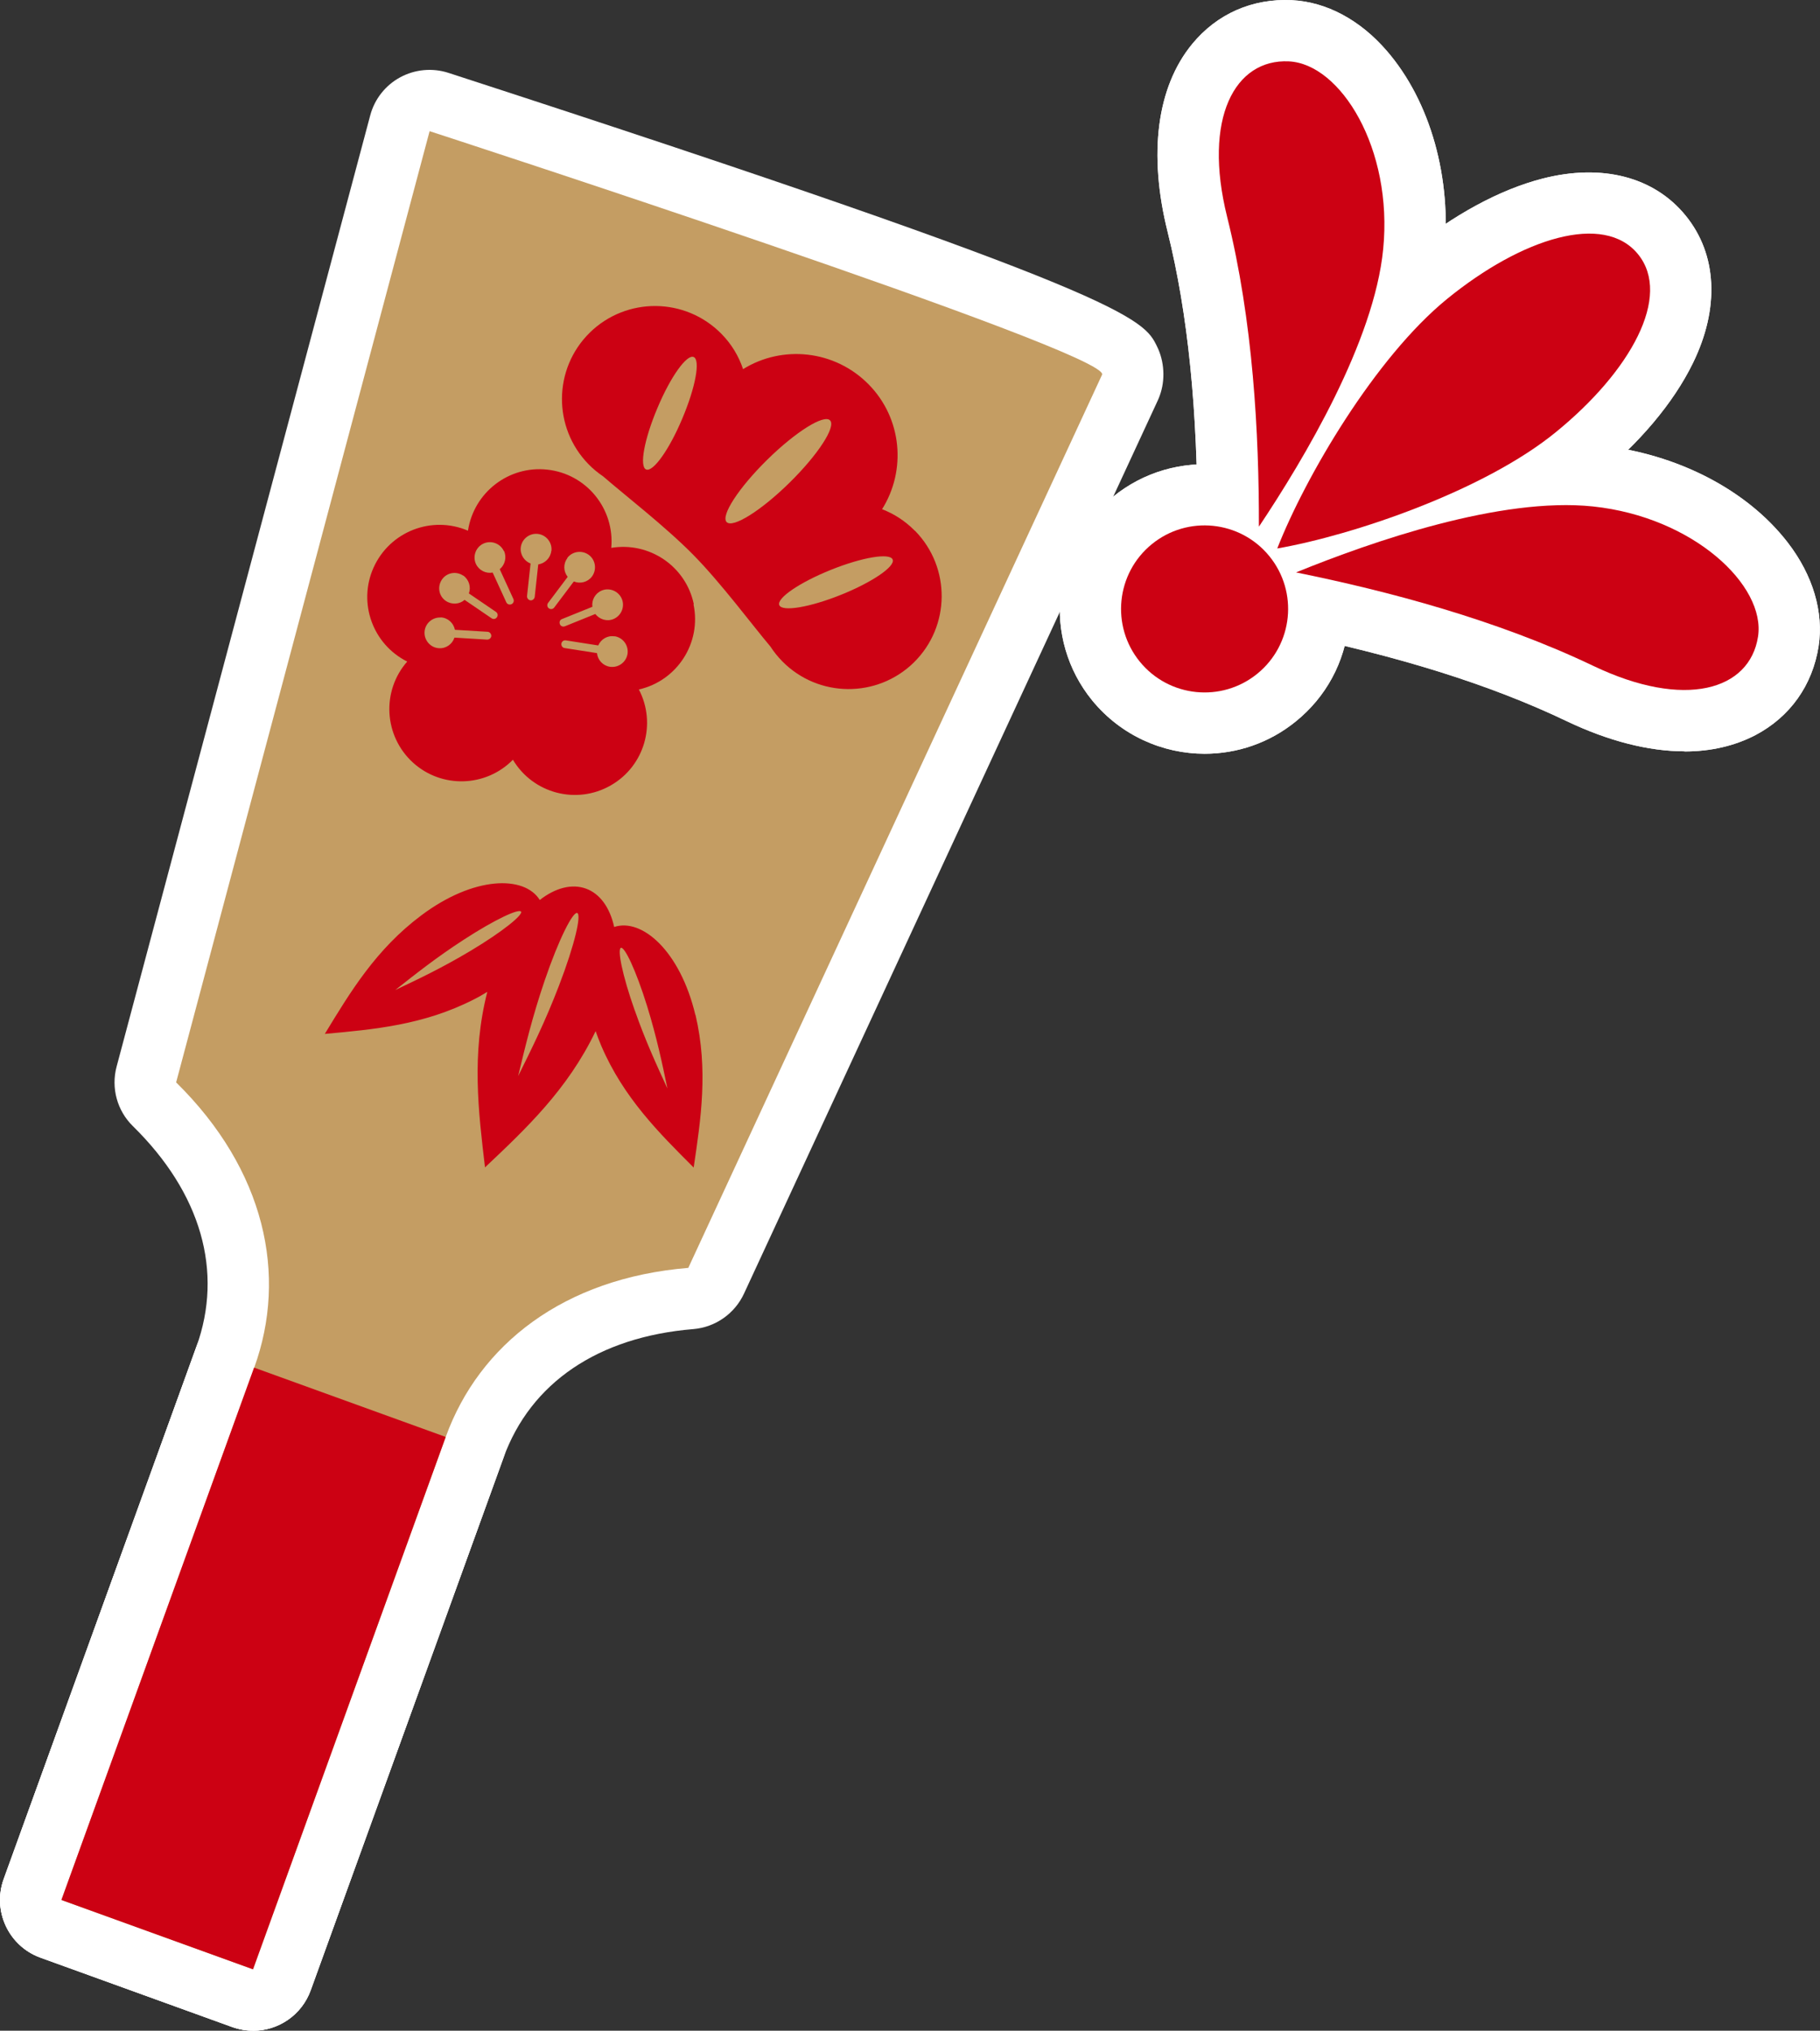 <?xml version="1.0" encoding="UTF-8"?>
<svg id="_レイヤー_2" data-name="レイヤー_2" xmlns="http://www.w3.org/2000/svg" viewBox="0 0 118.62 132.36">
  <rect x="0" y="0" width="118.62" height="132.36" fill="#333333" stroke="none"/>
  <defs>
    <style>
      .cls-1 {
        fill: #cc0113;
      }

      .cls-2 {
        fill: #c49d63;
      }

      .cls-3 {
        fill: #fff;
      }
    </style>
  </defs>
  <g id="object">
    <g>
      <g>
        <g>
          <path class="cls-3" d="M16.49,132.36c-.45,0-.91-.08-1.36-.24l-12.49-4.52c-2.08-.75-3.15-3.05-2.4-5.12l12.56-34.7c1.77-4.9.31-10.01-4.14-14.38-1.03-1.01-1.43-2.49-1.06-3.88L24.13,7.52c.28-1.06.99-1.96,1.95-2.48.96-.52,2.1-.63,3.15-.29,44.54,14.47,45.3,16.03,46.18,17.83.48.97.55,2.18.18,3.2-.04.11-.08.21-.13.32l-26.97,58.22c-.61,1.31-1.87,2.19-3.3,2.31-6.21.51-10.61,3.5-12.38,8.4l-12.56,34.7c-.59,1.63-2.12,2.64-3.76,2.64ZM9.12,121.44l4.96,1.8,11.2-30.94c2.57-7.1,8.79-11.98,16.88-13.35l24.45-52.78c-6.19-2.51-21.21-7.7-35.84-12.5l-14.87,55.78c5.33,6.23,6.99,13.96,4.42,21.06l-11.2,30.94Z"/>
          <g>
            <path class="cls-3" d="M16.49,132.36c-.45,0-.91-.08-1.36-.24l-12.49-4.52c-2.08-.75-3.15-3.05-2.4-5.12l12.56-34.7c.75-2.08,3.05-3.15,5.12-2.4l12.49,4.52c2.08.75,3.15,3.04,2.4,5.12l-12.56,34.7c-.59,1.63-2.12,2.64-3.76,2.64ZM9.12,121.44l4.96,1.8,9.84-27.18-4.96-1.8-9.84,27.18Z"/>
            <path class="cls-3" d="M16.49,132.36c-.45,0-.91-.08-1.36-.24l-12.49-4.52c-2.08-.75-3.15-3.05-2.4-5.12l12.56-34.7c.75-2.08,3.05-3.15,5.12-2.4l12.49,4.52c2.08.75,3.15,3.04,2.4,5.12l-12.56,34.7c-.59,1.63-2.12,2.64-3.76,2.64ZM9.12,121.44l4.96,1.8,9.84-27.18-4.96-1.8-9.84,27.18Z"/>
          </g>
          <g>
            <g>
              <path class="cls-3" d="M55.3,48.91c-2.61,0-5.21-1-7.18-3.01-.41-.42-.79-.88-1.12-1.36-.34-.41-.73-.9-1.17-1.45-1.05-1.32-2.36-2.96-3.5-4.12-1.13-1.15-2.75-2.49-4.05-3.57-.54-.44-1.02-.85-1.43-1.19-.48-.34-.93-.72-1.34-1.15-3.89-3.96-3.84-10.35.12-14.24,3.96-3.89,10.35-3.84,14.24.12.08.08.16.17.24.26,3.35-.58,6.84.48,9.35,3.03,2.5,2.54,3.5,6.06,2.86,9.39.05.05.1.1.15.15h0c1.88,1.92,2.91,4.46,2.89,7.15-.02,2.69-1.09,5.21-3.01,7.1-1.96,1.92-4.51,2.88-7.06,2.88ZM42.69,23.94c-.52,0-1.05.2-1.45.59-.81.8-.83,2.11-.03,2.93.1.1.21.19.32.27.14.09.27.19.4.3.39.34.89.75,1.44,1.21,1.44,1.19,3.24,2.68,4.67,4.13,1.42,1.45,2.88,3.27,4.05,4.74.45.56.85,1.06,1.18,1.46.11.13.2.26.29.4.08.12.17.23.27.33.8.82,2.12.83,2.93.03.39-.39.61-.91.62-1.46s-.21-1.07-.59-1.47h0c-.2-.21-.45-.37-.73-.48-1.11-.43-1.97-1.34-2.35-2.47s-.23-2.37.41-3.38c.64-1.03.5-2.35-.35-3.21-.85-.86-2.21-1.02-3.23-.39-1.04.64-2.31.77-3.46.36-1.15-.41-2.04-1.32-2.44-2.48-.1-.3-.26-.56-.48-.78-.4-.41-.94-.62-1.48-.62Z"/>
              <path class="cls-3" d="M55.3,48.91c-2.61,0-5.21-1-7.18-3.01-.41-.42-.79-.88-1.12-1.36-.34-.41-.73-.9-1.17-1.45-1.05-1.32-2.36-2.96-3.5-4.12-1.13-1.15-2.75-2.49-4.05-3.57-.54-.44-1.02-.85-1.43-1.19-.48-.34-.93-.72-1.34-1.15-3.89-3.96-3.84-10.35.12-14.24,3.96-3.89,10.35-3.84,14.24.12.08.08.16.17.24.26,3.35-.58,6.84.48,9.35,3.03,2.5,2.54,3.5,6.06,2.86,9.39.05.05.1.1.15.15h0c1.88,1.92,2.91,4.46,2.89,7.15-.02,2.69-1.09,5.21-3.01,7.1-1.96,1.92-4.51,2.88-7.06,2.88ZM42.69,23.94c-.52,0-1.05.2-1.45.59-.81.8-.83,2.11-.03,2.93.1.1.21.19.32.27.14.09.27.19.4.3.39.34.89.75,1.44,1.21,1.44,1.19,3.24,2.68,4.67,4.13,1.42,1.45,2.88,3.27,4.05,4.74.45.56.85,1.06,1.18,1.46.11.13.2.26.29.4.08.12.17.23.27.33.8.82,2.12.83,2.93.03.39-.39.61-.91.62-1.46s-.21-1.07-.59-1.47h0c-.2-.21-.45-.37-.73-.48-1.11-.43-1.97-1.34-2.35-2.47s-.23-2.37.41-3.38c.64-1.03.5-2.35-.35-3.21-.85-.86-2.21-1.02-3.23-.39-1.04.64-2.31.77-3.46.36-1.15-.41-2.04-1.32-2.44-2.48-.1-.3-.26-.56-.48-.78-.4-.41-.94-.62-1.48-.62Z"/>
            </g>
            <path class="cls-3" d="M47.49,38.15c-1.12,0-2.11-.44-2.98-1.32-2.35-2.39-1.44-5.66,2.69-9.71,4.13-4.06,7.42-4.91,9.76-2.52,2.35,2.39,1.44,5.66-2.69,9.72h0c-2.6,2.56-4.87,3.84-6.78,3.84Z"/>
            <path class="cls-3" d="M42.21,34.62c-.75,0-1.35-.2-1.65-.33-2.05-.87-3.95-3.17-1.39-9.25.53-1.26,1.14-2.38,1.75-3.25,2.37-3.34,5.07-2.53,5.85-2.2,2.05.87,3.95,3.17,1.39,9.25h0c-.53,1.26-1.14,2.38-1.75,3.25-1.45,2.04-3.02,2.53-4.2,2.53ZM44.02,27.09s0,0,0,0c-.11-.06-.23-.12-.35-.17-.12-.05-.25-.1-.37-.14h0s.72.31.72.31ZM43.3,26.79c.11.06.23.12.35.17.12.05.25.1.37.13l-.72-.3Z"/>
            <path class="cls-3" d="M51.38,43.63c-2.55,0-3.75-1.32-4.3-2.7-.83-2.07-.53-5.05,5.59-7.51,1.27-.51,2.49-.87,3.54-1.04,4.03-.67,5.37,1.82,5.68,2.6.42,1.04.4,2.21-.05,3.27-.26.6-1.03,2.42-5.54,4.23-2.04.82-3.65,1.15-4.92,1.15ZM54.34,37.6c.04.12.08.25.13.37.05.12.1.24.16.36-.04-.12-.08-.25-.13-.37-.05-.12-.11-.24-.17-.36Z"/>
          </g>
          <g>
            <g>
              <path class="cls-3" d="M37.52,55.8c-1.64,0-3.26-.46-4.65-1.33-2.89.98-6.2.39-8.62-1.8-2.44-2.21-3.33-5.55-2.59-8.57-1.82-2.45-2.28-5.78-.95-8.75,1.35-3.01,4.25-4.89,7.35-5.11,1.77-2.49,4.78-3.95,8.03-3.61,3.28.35,5.96,2.53,7.13,5.41,2.91.91,5.24,3.33,5.91,6.52h0c.68,3.23-.56,6.45-2.94,8.46.04,3.05-1.55,6.02-4.38,7.64-1.35.77-2.83,1.14-4.3,1.14ZM33.44,45.51c.16,0,.32,0,.48.03,1.23.15,2.32.86,2.96,1.92.2.33.63.44.96.25.33-.19.45-.6.27-.94-.57-1.1-.6-2.4-.08-3.52.52-1.12,1.53-1.94,2.74-2.22.37-.08.61-.46.54-.83h0c-.08-.37-.43-.61-.81-.55-1.22.21-2.47-.17-3.38-1.01-.91-.84-1.37-2.06-1.26-3.29.03-.38-.25-.73-.63-.77-.39-.04-.71.22-.77.6-.18,1.22-.92,2.3-2.01,2.9-1.08.6-2.38.67-3.52.19-.35-.15-.77,0-.92.36-.15.35,0,.75.33.92,1.11.55,1.9,1.59,2.14,2.81.24,1.21-.1,2.47-.91,3.41-.25.29-.23.73.06.99.28.25.71.24.97-.03.76-.77,1.79-1.19,2.85-1.19Z"/>
              <path class="cls-3" d="M37.52,55.8c-1.64,0-3.26-.46-4.65-1.33-2.89.98-6.2.39-8.62-1.8-2.44-2.21-3.33-5.55-2.59-8.57-1.82-2.45-2.28-5.78-.95-8.75,1.35-3.01,4.25-4.89,7.35-5.11,1.77-2.49,4.78-3.95,8.03-3.61,3.28.35,5.96,2.53,7.13,5.41,2.91.91,5.24,3.33,5.91,6.52h0c.68,3.23-.56,6.45-2.94,8.46.04,3.05-1.55,6.02-4.38,7.64-1.35.77-2.83,1.14-4.3,1.14ZM33.44,45.51c.16,0,.32,0,.48.03,1.23.15,2.32.86,2.96,1.92.2.33.63.44.96.25.33-.19.45-.6.27-.94-.57-1.1-.6-2.4-.08-3.52.52-1.12,1.53-1.94,2.74-2.22.37-.08.61-.46.54-.83h0c-.08-.37-.43-.61-.81-.55-1.22.21-2.47-.17-3.38-1.01-.91-.84-1.37-2.06-1.26-3.29.03-.38-.25-.73-.63-.77-.39-.04-.71.22-.77.6-.18,1.22-.92,2.3-2.01,2.9-1.08.6-2.38.67-3.52.19-.35-.15-.77,0-.92.36-.15.35,0,.75.33.92,1.11.55,1.9,1.59,2.14,2.81.24,1.21-.1,2.47-.91,3.41-.25.29-.23.73.06.99.28.25.71.24.97-.03.76-.77,1.79-1.19,2.85-1.19Z"/>
            </g>
            <path class="cls-3" d="M34.61,43.14c-.15,0-.31,0-.46-.02-1.11-.12-2.15-.69-2.85-1.56-.71-.89-1.04-2-.91-3.14l.05-.44c-.39-.82-.57-1.75-.47-2.7.3-2.75,2.77-4.73,5.51-4.44,1.33.14,2.52.8,3.36,1.84.84,1.04,1.22,2.35,1.08,3.67h0c-.1.95-.47,1.82-1.03,2.54l-.05.46c-.25,2.19-2.09,3.8-4.23,3.8ZM33.88,38.61c.24.09.49.15.74.18.26.03.52.02.76-.02l-.29-1.98,2.57.28c.03-.07.07-.15.09-.23-.07-.1-.14-.21-.22-.31-.15-.19-.32-.36-.5-.51l-1.09-.12,1.09.12c-.57-.48-1.28-.79-2.03-.87-1.14-.12-2.25.3-3.03,1.06.01.08.03.16.04.24l2.57.28-.71,1.87Z"/>
            <path class="cls-3" d="M33.24,43.4c-1.61,0-3.15-.91-3.87-2.46l-.2-.43c-.76-.5-1.38-1.21-1.78-2.08-1.15-2.51-.05-5.49,2.45-6.64,1.21-.56,2.57-.61,3.83-.15,1.25.46,2.25,1.39,2.81,2.6h0c.4.87.53,1.81.42,2.71l.2.42c.97,2.14.04,4.66-2.08,5.64-.58.26-1.18.39-1.77.39ZM32.11,37.33l.35,1.96c.25-.04.5-.12.73-.23.24-.11.45-.25.65-.4l-1.27-1.54,2.35-1.08c0-.08-.02-.16-.03-.24-.33-.16-.68-.27-1.04-.33l-1,.46,1-.46c-.72-.12-1.47-.04-2.17.29-1.07.49-1.79,1.42-2.07,2.48.05.06.1.12.16.18l2.34-1.08Z"/>
            <path class="cls-3" d="M32.17,44.35c-.85,0-1.68-.26-2.4-.75l-.38-.26c-.91-.04-1.81-.33-2.59-.86-2.28-1.56-2.87-4.68-1.31-6.96,1.56-2.28,4.68-2.86,6.96-1.31,0,0,0,0,0,0,.79.54,1.38,1.28,1.75,2.11l.38.26c.94.64,1.57,1.61,1.78,2.73s-.03,2.25-.68,3.19c-.62.92-1.59,1.55-2.71,1.77-.27.05-.53.08-.8.08ZM28.59,41.16c.08.03.15.05.23.07l1.46-2.13,1.31,1.51c.19-.16.36-.35.5-.57.15-.22.26-.45.35-.68l-1.88-.67,1.46-2.13c-.05-.06-.1-.13-.15-.19-.13.01-.26.03-.38.05-.97.18-1.85.76-2.41,1.58-.42.6-.64,1.34-.64,2.09l1.76-2.57-1.76,2.57c0,.23.02.47.06.7.02.13.05.25.09.38Z"/>
            <path class="cls-3" d="M28.67,46.25c-.1,0-.2,0-.3,0-1.33-.08-2.56-.68-3.44-1.68-.89-1-1.33-2.29-1.25-3.62.08-1.33.67-2.55,1.68-3.44,1-.89,2.27-1.33,3.62-1.25h0c.95.06,1.84.38,2.58.91l.46.03c2.35.15,4.13,2.17,3.99,4.51-.15,2.33-2.17,4.11-4.5,3.98l-.47-.03c-.71.39-1.52.6-2.37.6ZM28.54,43.35c.19.31.42.59.68.84.08-.02.16-.03.24-.06l.16-2.58,1.9.62c.08-.24.13-.5.14-.75.02-.25,0-.51-.05-.76l-1.96.38.16-2.58c-.08-.03-.15-.06-.23-.08-.88.63-1.48,1.64-1.56,2.8-.05.78.15,1.52.52,2.15l.19-3.1-.19,3.1Z"/>
            <path class="cls-3" d="M35.89,43.7c-.92,0-1.81-.3-2.56-.87-1.86-1.41-2.24-4.08-.83-5.95l.28-.37c.08-.9.41-1.79.99-2.55h0c.81-1.07,1.98-1.76,3.3-1.94,1.32-.19,2.64.16,3.71.96,1.07.81,1.76,1.98,1.94,3.3.19,1.32-.16,2.64-.96,3.71-.58.76-1.34,1.32-2.19,1.65l-.28.37c-.68.91-1.68,1.49-2.81,1.65-.2.03-.4.04-.59.04ZM35.42,38.83c.16.2.34.38.54.53.21.16.43.28.66.38l.76-1.85,2.06,1.56c.07-.05.13-.09.2-.15,0-.13-.02-.26-.03-.39-.14-.99-.66-1.87-1.45-2.47-.59-.45-1.32-.71-2.07-.75l.88.66-.88-.66c-.24-.01-.47,0-.7.03-.13.02-.25.04-.38.07-.03.08-.06.15-.09.23l2.06,1.56-1.57,1.24ZM40.12,35.11h0s0,0,0,0Z"/>
            <path class="cls-3" d="M36.74,44.83c-1.68,0-3.27-1-3.95-2.64-.43-1.06-.42-2.22.02-3.27.44-1.05,1.27-1.86,2.33-2.29l.42-.17c.53-.73,1.27-1.32,2.16-1.68,0,0,0,0,0,0,2.55-1.03,5.48.2,6.51,2.75.5,1.24.49,2.6-.03,3.84-.52,1.23-1.49,2.18-2.73,2.69-.89.36-1.83.45-2.72.29l-.43.17c-.52.21-1.06.31-1.59.31ZM38.8,40.02l.97,2.39c.08,0,.16-.01.24-.02.06-.11.12-.23.17-.34.09-.22.16-.44.21-.67l-1.17-2.88,1.17,2.88c.15-.73.09-1.5-.19-2.2-.44-1.08-1.33-1.84-2.37-2.16-.07.05-.13.1-.19.15l.97,2.4-1.98.26c.03.25.1.49.19.74.1.24.23.46.38.66l1.6-1.19ZM42.57,39.03h0s0,0,0,0Z"/>
            <path class="cls-3" d="M39.92,47.47c-.26,0-.52-.02-.78-.06-.95-.15-1.8-.56-2.49-1.15l-.46-.07c-1.12-.18-2.11-.77-2.78-1.69-.67-.92-.95-2.04-.77-3.17.17-1.12.77-2.11,1.69-2.78.92-.67,2.05-.95,3.17-.77l.46.07c.84-.35,1.77-.48,2.72-.34h0c1.32.2,2.48.91,3.27,1.99.79,1.08,1.11,2.4.91,3.72-.21,1.32-.91,2.48-1.99,3.27-.87.63-1.89.97-2.94.97ZM38.52,45.11c.07.04.15.07.22.11.11-.06.22-.13.32-.21.79-.58,1.34-1.47,1.49-2.45.12-.74,0-1.51-.32-2.18l-.17,1.09.17-1.09c-.1-.21-.22-.42-.36-.61-.07-.1-.15-.2-.23-.29-.08,0-.16.02-.25.03l-.4,2.55-1.83-.8c-.1.23-.17.48-.21.73-.04.25-.04.51-.02.76l1.99-.2-.4,2.55Z"/>
          </g>
          <g>
            <path class="cls-3" d="M45.2,80.1c-1.04,0-2.07-.41-2.83-1.17l-.08-.08c-1.22-1.22-2.53-2.53-3.75-4.07-1.36,1.56-2.78,2.91-4.12,4.17-1.1,1.04-2.72,1.4-4.14.88-1.42-.51-2.46-1.76-2.64-3.26-.22-1.87-.46-3.85-.5-5.93-1.92.4-3.76.57-5.49.73h-.12c-1.5.15-2.96-.57-3.76-1.86-.8-1.28-.81-2.91-.02-4.2l.07-.11c1.74-2.85,3.71-6.09,7.23-8.73,3.04-2.28,6.4-3.29,9.21-2.77.44.08.86.2,1.25.35,1.36-.39,2.75-.37,4.04.1,1.29.47,2.38,1.34,3.17,2.51.4.14.8.31,1.19.53,2.49,1.4,4.43,4.32,5.3,8.02h0c1.01,4.29.46,8.04-.03,11.34l-.02.12c-.22,1.49-1.27,2.74-2.7,3.21-.41.14-.83.2-1.25.2Z"/>
            <path class="cls-3" d="M45.2,80.1c-1.04,0-2.07-.41-2.83-1.17l-.08-.08c-1.22-1.22-2.53-2.53-3.75-4.07-1.36,1.56-2.78,2.91-4.12,4.17-1.1,1.04-2.72,1.4-4.14.88-1.42-.51-2.46-1.76-2.64-3.26-.22-1.87-.46-3.85-.5-5.93-1.92.4-3.76.57-5.49.73h-.12c-1.5.15-2.96-.57-3.76-1.86-.8-1.28-.81-2.91-.02-4.2l.07-.11c1.74-2.85,3.71-6.09,7.23-8.73,3.04-2.28,6.4-3.29,9.21-2.77.44.08.86.2,1.25.35,1.36-.39,2.75-.37,4.04.1,1.29.47,2.38,1.34,3.17,2.51.4.14.8.31,1.19.53,2.49,1.4,4.43,4.32,5.3,8.02h0c1.01,4.29.46,8.04-.03,11.34l-.02.12c-.22,1.49-1.27,2.74-2.7,3.21-.41.14-.83.2-1.25.2Z"/>
          </g>
        </g>
        <g>
          <g>
            <path class="cls-3" d="M83.24,39.75c-1.19,0-2.33-.53-3.1-1.47-.91-1.12-1.15-2.65-.62-3.99,1.83-4.67,6.61-13.29,12.27-17.9,2.93-2.39,5.95-4.03,8.75-4.75,3.87-.99,7.26-.12,9.32,2.41,2.06,2.52,2.23,6.03.48,9.61-1.27,2.6-3.48,5.23-6.41,7.61-5.66,4.61-15.06,7.56-20,8.42-.23.04-.46.06-.68.06ZM103.51,19.23c-.98.03-3.43.73-6.66,3.36-1.86,1.52-3.86,3.99-5.62,6.65,2.97-1.19,5.78-2.65,7.65-4.17,3.23-2.63,4.41-4.89,4.63-5.85Z"/>
            <path class="cls-3" d="M83.24,39.75c-1.19,0-2.33-.53-3.1-1.47-.91-1.12-1.15-2.65-.62-3.99,1.83-4.67,6.61-13.29,12.27-17.9,2.93-2.39,5.95-4.03,8.75-4.75,3.87-.99,7.26-.12,9.32,2.41,2.06,2.52,2.23,6.03.48,9.61-1.27,2.6-3.48,5.23-6.41,7.61-5.66,4.61-15.06,7.56-20,8.42-.23.04-.46.06-.68.06ZM103.51,19.23c-.98.03-3.43.73-6.66,3.36-1.86,1.52-3.86,3.99-5.62,6.65,2.97-1.19,5.78-2.65,7.65-4.17,3.23-2.63,4.41-4.89,4.63-5.85Z"/>
          </g>
          <g>
            <path class="cls-3" d="M109.79,48.97c-2.33,0-4.94-.66-7.67-1.96-4.97-2.38-11-4.27-18.44-5.78-1.73-.35-3.02-1.79-3.19-3.55-.16-1.76.84-3.41,2.47-4.08,6.06-2.47,14.68-5.27,21.28-4.57,5.05.53,9.64,2.9,12.29,6.35,1.63,2.12,2.34,4.52,2,6.74-.4,2.55-1.86,4.6-4.11,5.79-1.36.71-2.92,1.07-4.64,1.07ZM99.14,37.14c2.29.81,4.43,1.7,6.43,2.65,2.87,1.37,4.52,1.24,5.02,1.08-.38-1.07-3.03-3.45-7.17-3.88-1.21-.13-2.64-.08-4.27.15Z"/>
            <path class="cls-3" d="M109.79,48.97c-2.33,0-4.94-.66-7.67-1.96-4.97-2.38-11-4.27-18.44-5.78-1.73-.35-3.02-1.79-3.19-3.55-.16-1.76.84-3.41,2.47-4.08,6.06-2.47,14.68-5.27,21.28-4.57,5.05.53,9.64,2.9,12.29,6.35,1.63,2.12,2.34,4.52,2,6.74-.4,2.55-1.86,4.6-4.11,5.79-1.36.71-2.92,1.07-4.64,1.07ZM99.14,37.14c2.29.81,4.43,1.7,6.43,2.65,2.87,1.37,4.52,1.24,5.02,1.08-.38-1.07-3.03-3.45-7.17-3.88-1.21-.13-2.64-.08-4.27.15Z"/>
          </g>
          <g>
            <path class="cls-3" d="M82.05,38.34c-.39,0-.78-.06-1.17-.17-1.69-.51-2.84-2.07-2.83-3.83.01-7.59-.62-13.88-1.95-19.23-1.27-5.09-.7-9.44,1.6-12.24,1.62-1.97,3.92-2.98,6.49-2.86,2.25.11,4.45,1.28,6.2,3.31,2.84,3.29,4.24,8.27,3.74,13.32-.65,6.61-5.12,14.48-8.76,19.92-.76,1.13-2.02,1.78-3.33,1.78ZM83.81,8.05c-.26.46-.71,2.05.05,5.13.53,2.15.97,4.42,1.3,6.83.55-1.55.89-2.94,1-4.15.41-4.14-1.39-7.22-2.36-7.81Z"/>
            <path class="cls-3" d="M82.05,38.34c-.39,0-.78-.06-1.17-.17-1.69-.51-2.84-2.07-2.83-3.83.01-7.59-.62-13.88-1.95-19.23-1.27-5.09-.7-9.44,1.6-12.24,1.62-1.97,3.92-2.98,6.49-2.86,2.25.11,4.45,1.28,6.2,3.31,2.84,3.29,4.24,8.27,3.74,13.32-.65,6.61-5.12,14.48-8.76,19.92-.76,1.13-2.02,1.78-3.33,1.78ZM83.81,8.05c-.26.46-.71,2.05.05,5.13.53,2.15.97,4.42,1.3,6.83.55-1.55.89-2.94,1-4.15.41-4.14-1.39-7.22-2.36-7.81Z"/>
          </g>
          <g>
            <path class="cls-3" d="M78.52,49.13c-2.74,0-5.46-1.19-7.33-3.47-3.29-4.03-2.68-9.99,1.35-13.28,4.04-3.29,9.99-2.68,13.28,1.35,1.59,1.95,2.33,4.41,2.08,6.92-.25,2.51-1.47,4.77-3.43,6.36-1.75,1.43-3.86,2.12-5.96,2.12ZM78.51,38.26c-.32,0-.64.11-.91.32-.62.5-.71,1.41-.21,2.03.5.62,1.41.71,2.03.21.4-.33.5-.75.52-.97.02-.22.01-.65-.32-1.06-.29-.35-.7-.53-1.12-.53Z"/>
            <path class="cls-3" d="M78.52,49.13c-2.74,0-5.46-1.19-7.33-3.47-3.29-4.03-2.68-9.99,1.35-13.28,4.04-3.29,9.99-2.68,13.28,1.35,1.59,1.95,2.33,4.41,2.08,6.92-.25,2.51-1.47,4.77-3.43,6.36-1.75,1.43-3.86,2.12-5.96,2.12ZM78.51,38.26c-.32,0-.64.11-.91.32-.62.5-.71,1.41-.21,2.03.5.62,1.41.71,2.03.21.4-.33.5-.75.52-.97.02-.22.01-.65-.32-1.06-.29-.35-.7-.53-1.12-.53Z"/>
          </g>
        </g>
      </g>
      <g>
        <g>
          <path class="cls-2" d="M16.49,128.36s11.09-30.63,12.56-34.7c2.18-6.02,7.69-10.35,15.81-11.02l26.97-58.22c.53-1.45-43.83-15.87-43.83-15.87l-16.52,62c5.81,5.72,7.27,12.57,5.09,18.59-1.47,4.07-12.56,34.7-12.56,34.7l12.49,4.52Z"/>
          <path class="cls-1" d="M29.05,93.66c-1.47,4.07-12.56,34.7-12.56,34.7l-12.49-4.52s11.09-30.63,12.56-34.7l12.49,4.52Z"/>
          <g>
            <path class="cls-1" d="M59.62,34.59c-.62-.63-1.35-1.1-2.13-1.4,1.59-2.53,1.31-5.92-.88-8.14-2.21-2.24-5.62-2.58-8.18-.99-.28-.84-.75-1.63-1.41-2.3-2.35-2.39-6.19-2.42-8.58-.08-2.39,2.35-2.42,6.19-.08,8.58.29.3.61.56.95.79,1.39,1.21,4.06,3.27,5.88,5.12,1.82,1.85,3.83,4.56,5.02,5.97.22.34.48.66.77.96,2.35,2.39,6.19,2.42,8.58.08,2.39-2.35,2.42-6.19.08-8.58Z"/>
            <path class="cls-2" d="M51.46,31.46c-1.86,1.83-3.7,2.98-4.1,2.57s.78-2.23,2.64-4.06c1.86-1.83,3.7-2.98,4.1-2.57.4.41-.78,2.23-2.64,4.06Z"/>
            <path class="cls-2" d="M44.47,27.28c-.85,2.03-1.91,3.51-2.36,3.32-.45-.19-.12-1.98.74-4.01.85-2.03,1.91-3.51,2.36-3.32.45.19.12,1.98-.74,4.01Z"/>
            <path class="cls-2" d="M54.16,37.14c-2.04.82-3.55,1.85-3.37,2.3.18.45,1.98.15,4.02-.67,2.04-.82,3.55-1.85,3.37-2.3-.18-.45-1.98-.15-4.02.67Z"/>
          </g>
          <g>
            <path class="cls-1" d="M45.22,39.38c-.52-2.48-2.9-4.08-5.38-3.67.23-2.55-1.62-4.83-4.18-5.1-2.52-.27-4.78,1.5-5.16,3.98-2.36-1.01-5.09.05-6.15,2.4-1.04,2.31-.05,5.01,2.19,6.13-1.69,1.93-1.52,4.86.38,6.59,1.88,1.7,4.75,1.6,6.51-.19,1.31,2.2,4.15,2.95,6.38,1.67,2.2-1.26,2.99-4.02,1.83-6.25,2.5-.57,4.09-3.04,3.56-5.55Z"/>
            <path class="cls-2" d="M35.94,35.91c.06-.55-.34-1.05-.89-1.11s-1.05.34-1.11.89c-.05.46.23.88.64,1.04l-.23,2.12c-.01.14.09.26.22.28s.26-.09.28-.22l.23-2.12c.44-.07.8-.42.85-.88Z"/>
            <path class="cls-2" d="M32.84,35.92c-.23-.5-.83-.72-1.33-.49-.5.23-.72.83-.49,1.33.2.42.65.64,1.09.56l.89,1.94c.06.13.21.18.34.12.13-.06.18-.21.12-.34l-.89-1.94c.34-.28.47-.77.28-1.19Z"/>
            <path class="cls-2" d="M30.19,37.52c-.46-.31-1.08-.2-1.39.26-.31.46-.2,1.08.26,1.39.39.26.89.22,1.22-.07l1.76,1.2c.12.08.27.05.35-.07.08-.12.05-.27-.07-.35l-1.76-1.2c.15-.42.01-.9-.37-1.17Z"/>
            <path class="cls-2" d="M28.73,40.25c-.55-.03-1.03.39-1.06.94-.03.55.39,1.03.94,1.06.47.03.87-.27,1.01-.69l2.13.13c.14,0,.26-.1.27-.24,0-.14-.1-.26-.24-.27l-2.13-.13c-.09-.44-.45-.78-.92-.81Z"/>
            <path class="cls-2" d="M36.97,36.37c.33-.44.96-.53,1.41-.2.44.33.53.96.2,1.41-.28.37-.77.49-1.18.32l-1.28,1.7c-.08.11-.24.13-.35.05-.11-.08-.13-.24-.05-.35l1.28-1.7c-.28-.35-.3-.85-.02-1.22Z"/>
            <path class="cls-2" d="M39.22,38.49c.51-.21,1.1.04,1.31.55.21.51-.04,1.1-.55,1.31-.43.18-.91.02-1.18-.33l-1.98.8c-.13.05-.28,0-.33-.14s0-.28.14-.33l1.98-.8c-.06-.44.18-.88.61-1.06Z"/>
            <path class="cls-2" d="M40.06,41.47c.55.09.92.6.84,1.15-.09.55-.6.92-1.15.84-.46-.07-.8-.45-.84-.89l-2.11-.33c-.14-.02-.23-.15-.21-.29s.15-.23.29-.21l2.11.33c.18-.41.61-.67,1.07-.59Z"/>
          </g>
          <path class="cls-1" d="M45.32,66.15c-.99-4.16-3.48-6.33-5.29-5.73-.28-1.27-.93-2.17-1.84-2.5-.91-.33-1.98-.06-3.01.74-1.01-1.62-4.31-1.56-7.73,1.01-2.95,2.21-4.62,4.99-6.28,7.72,3.18-.29,6.42-.57,9.7-2.24.32-.16.61-.33.89-.5-1.04,4.08-.58,7.79-.15,11.44,2.67-2.52,5.39-5.08,7.21-8.88.11.31.23.63.37.96,1.45,3.38,3.76,5.67,6.02,7.93.47-3.16.96-6.37.12-9.95ZM30.66,61.98c-1.84,1.1-3.38,1.83-4.9,2.55,1.32-1.04,2.65-2.1,4.45-3.27,2.09-1.36,3.62-2.05,3.75-1.84.13.21-1.16,1.28-3.3,2.56ZM36.43,64.25c-.9,2.35-1.79,4.13-2.66,5.89.46-1.91.92-3.85,1.73-6.23.94-2.76,1.85-4.5,2.12-4.4.28.1-.14,2.01-1.19,4.74ZM41.37,65.86c-.83-2.35-1.14-4-.9-4.08.24-.08.97,1.43,1.71,3.81.63,2.05.98,3.72,1.32,5.36-.7-1.53-1.42-3.07-2.13-5.1Z"/>
        </g>
        <g>
          <path class="cls-1" d="M83.24,35.75c4.94-.86,13.47-3.75,18.16-7.58,4.89-3.98,7.58-8.87,5.36-11.6-2.22-2.73-7.55-1.07-12.44,2.91-4.69,3.82-9.24,11.59-11.07,16.26Z"/>
          <path class="cls-1" d="M84.47,37.31c5.97,1.21,13.07,3.08,19.37,6.09,5.98,2.86,10.2,1.58,10.74-1.9.52-3.33-4.21-7.8-10.76-8.49-6.01-.63-14.39,2.28-19.35,4.3Z"/>
          <path class="cls-1" d="M82.05,34.34c.01-6.09-.38-13.42-2.07-20.2-1.6-6.44.51-10.31,4.02-10.14,3.37.16,6.8,5.69,6.15,12.24-.59,6.02-5.13,13.64-8.1,18.09Z"/>
          <path class="cls-1" d="M81.95,43.91c-2.33,1.9-5.76,1.55-7.66-.78-1.9-2.33-1.55-5.76.78-7.66,2.33-1.9,5.76-1.55,7.66.78s1.55,5.76-.78,7.66Z"/>
        </g>
      </g>
    </g>
  </g>
</svg>